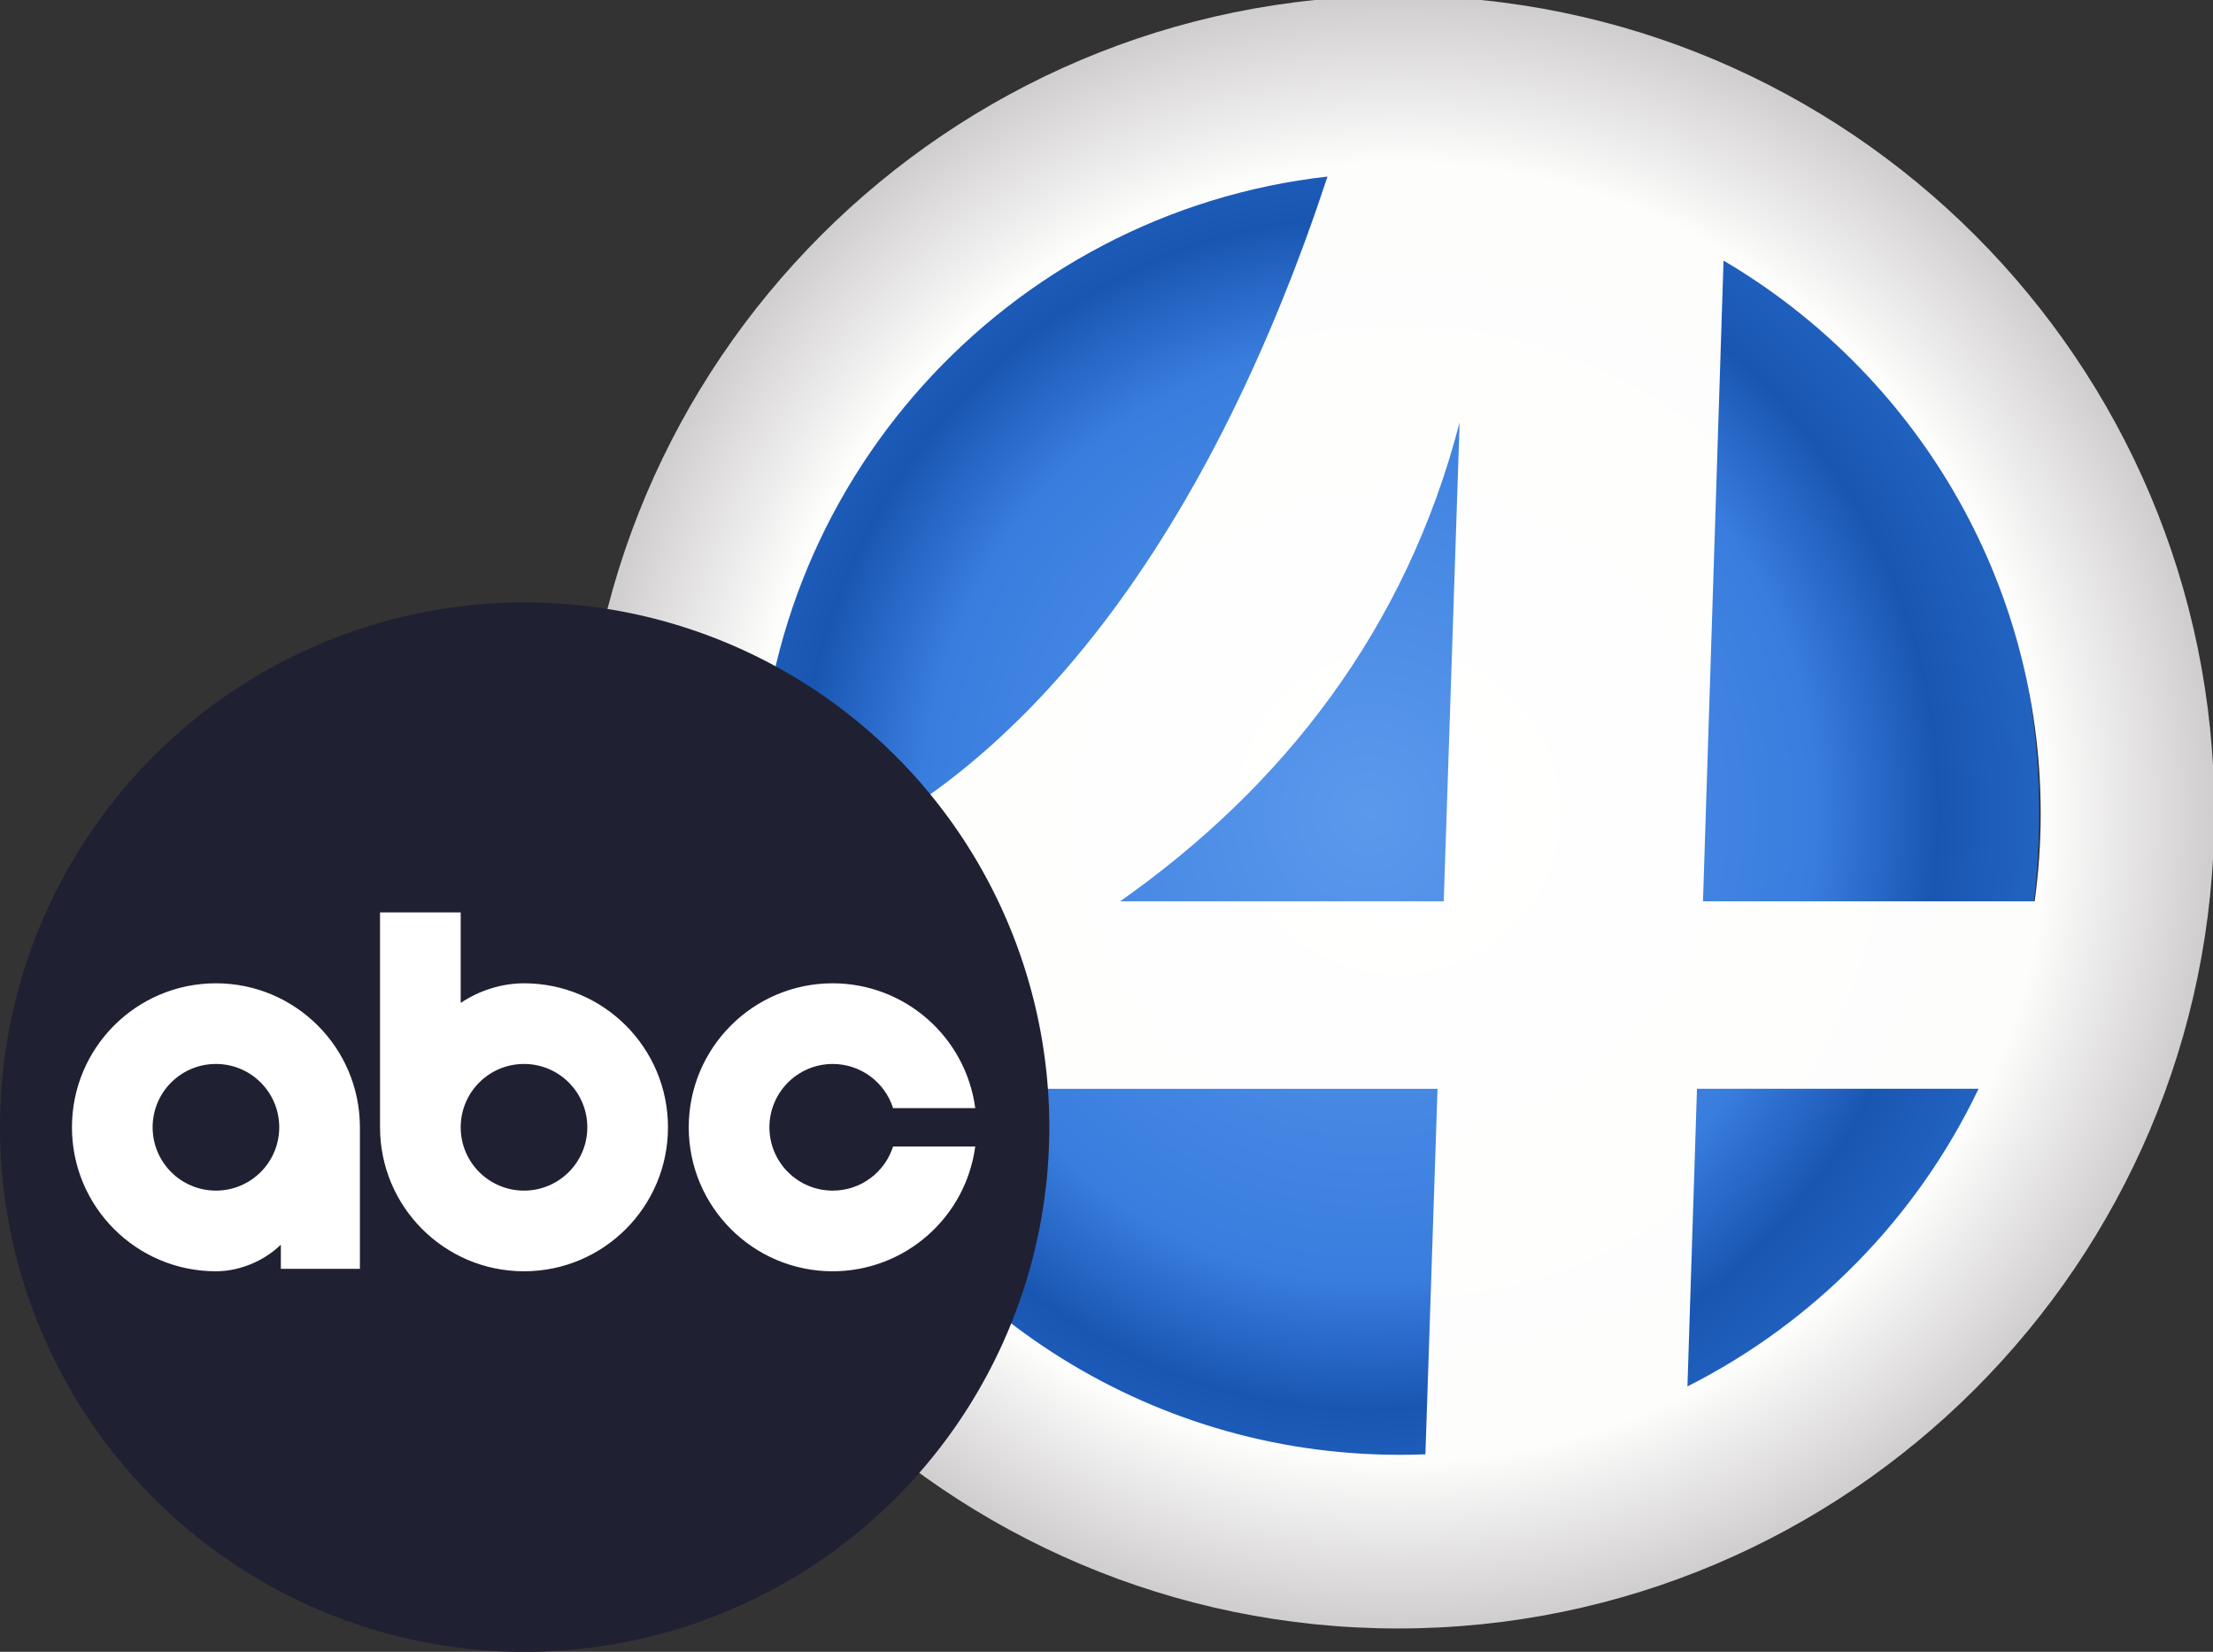 <?xml version="1.0" encoding="UTF-8" standalone="no"?>
<!-- Created with Inkscape (http://www.inkscape.org/) -->

<svg
   xmlns:dc="http://purl.org/dc/elements/1.1/"
   xmlns:cc="http://creativecommons.org/ns#"
   xmlns:rdf="http://www.w3.org/1999/02/22-rdf-syntax-ns#"
   xmlns:svg="http://www.w3.org/2000/svg"
   xmlns="http://www.w3.org/2000/svg"
   xmlns:xlink="http://www.w3.org/1999/xlink"
   xmlns:sodipodi="http://sodipodi.sourceforge.net/DTD/sodipodi-0.dtd"
   xmlns:inkscape="http://www.inkscape.org/namespaces/inkscape"
   width="164.562mm"
   height="122.818mm"
   viewBox="0 0 164.562 122.818"
   version="1.1"
   id="svg2090"
   inkscape:version="0.92.5 (2060ec1f9f, 2020-04-08)"
   sodipodi:docname="KADN_2021.svg">
  <rect x="0" y="0" width="164.562" height="122.818" fill="#333333" stroke="none"/>
  <defs
     id="defs2084">
    <linearGradient
       id="linearGradient22640"
       inkscape:collect="always">
      <stop
         id="stop22636"
         offset="0"
         style="stop-color:#5b99ec;stop-opacity:1" />
      <stop
         id="stop27858"
         offset="0.667"
         style="stop-color:#397dde;stop-opacity:1" />
      <stop
         id="stop33623"
         offset="0.849"
         style="stop-color:#1956b2;stop-opacity:1" />
      <stop
         id="stop22638"
         offset="1"
         style="stop-color:#2263c1;stop-opacity:1" />
    </linearGradient>
    <linearGradient
       id="linearGradient7620"
       inkscape:collect="always">
      <stop
         id="stop7616"
         offset="0"
         style="stop-color:#ffffff;stop-opacity:1" />
      <stop
         id="stop17495"
         offset="0.795"
         style="stop-color:#fdfdfc;stop-opacity:1" />
      <stop
         id="stop7618"
         offset="1"
         style="stop-color:#d0cdce;stop-opacity:1" />
    </linearGradient>
    <radialGradient
       gradientUnits="userSpaceOnUse"
       gradientTransform="matrix(1.039,0,0,1.088,92.381,-99.383)"
       r="47.97"
       fy="146.932"
       fx="9.065"
       cy="146.932"
       cx="9.065"
       id="radialGradient22642"
       xlink:href="#linearGradient22640"
       inkscape:collect="always" />
    <radialGradient
       inkscape:collect="always"
       xlink:href="#linearGradient7620"
       id="radialGradient861"
       cx="103.965"
       cy="60.384"
       fx="103.965"
       fy="60.384"
       r="60.696"
       gradientTransform="translate(0,2.5617955e-6)"
       gradientUnits="userSpaceOnUse" />
  </defs>
  <sodipodi:namedview
     id="base"
     pagecolor="#ffffff"
     bordercolor="#666666"
     borderopacity="1.0"
     inkscape:pageopacity="0.0"
     inkscape:pageshadow="2"
     inkscape:zoom="0.35"
     inkscape:cx="835.42587"
     inkscape:cy="396.65964"
     inkscape:document-units="mm"
     inkscape:current-layer="svg2090"
     showgrid="false"
     inkscape:window-width="1366"
     inkscape:window-height="703"
     inkscape:window-x="0"
     inkscape:window-y="0"
     inkscape:window-maximized="1"
     inkscape:snap-text-baseline="true"
     inkscape:snap-page="true" />
  <path
     inkscape:connector-curvature="0"
     id="path22373"
     style="opacity:1;fill:url(#radialGradient22642);fill-opacity:1;stroke:none;stroke-width:17.372;stroke-linecap:square;paint-order:markers stroke fill"
     d="m 151.631,60.466 a 49.833,52.187 0 0 1 -49.833,52.187 49.833,52.187 0 0 1 -49.833,-52.187 49.833,52.187 0 0 1 49.833,-52.187 49.833,52.187 0 0 1 49.833,52.187 z" />
  <style
     id="style2863"
     type="text/css">
	.st0{fill-rule:evenodd;clip-rule:evenodd;fill:#202033;}
	.st1{fill-rule:evenodd;clip-rule:evenodd;fill:#FFFFFF;}
</style>
  <style
     id="style4">
		tspan { white-space:pre }
		.shp0 { fill: #000000 } 
		.shp1 { fill: #ffffff } 
	</style>
  <path
     style="fill:url(#radialGradient861);stroke:none;stroke-width:0.112;fill-opacity:1.0"
     d="m 103.965,121.08 c -33.468,0 -60.696,-27.228 -60.696,-60.696 0,-33.468 27.228,-60.695 60.696,-60.695 33.468,0 60.696,27.228 60.696,60.695 0,33.468 -27.228,60.696 -60.696,60.696 z m 0.112,-12.911 c 0.642,0 1.281,-0.012 1.918,-0.038 l 0.901,-27.177 H 61.024 C 68.694,97.031 85.109,108.168 104.078,108.168 Z M 60.835,80.548 v 0 c 0,0 0,0 0,0 z m -4.431,-20.051 c 0,1.651 0.085,3.283 0.25,4.893 19.831,-6.234 33.741,-27.014 42.061,-52.262 -23.771,2.674 -42.31,22.896 -42.31,47.369 z m 26.888,6.519 h 24.067 l 1.181,-35.605 c -3.981,15.35 -13.087,27.048 -25.248,35.605 z M 125.481,103.081 c 9.439,-4.763 17.087,-12.572 21.647,-22.128 h -20.938 z m 2.684,-83.706 -1.528,47.64 h 24.664 c 0.293,-2.132 0.448,-4.308 0.448,-6.519 0,-17.505 -9.485,-32.832 -23.585,-41.121 z"
     class="shp0"
     id="Background"
     inkscape:connector-curvature="0" />
  <path
     inkscape:connector-curvature="0"
     id="path853"
     d="M 78.029,83.803 A 39.015,39.015 0 0 1 39.015,122.818 39.015,39.015 0 0 1 -1.264984e-8,83.803 39.015,39.015 0 0 1 39.015,44.788 39.015,39.015 0 0 1 78.029,83.803 Z"
     style="clip-rule:evenodd;fill:#202033;fill-opacity:1;fill-rule:evenodd;stroke:none;stroke-width:0.078" />
  <path
     style="clip-rule:evenodd;fill:#ffffff;fill-opacity:1;fill-rule:evenodd;stroke:none;stroke-width:0.078"
     inkscape:connector-curvature="0"
     class="st1"
     d="m 28.26,67.84 v 15.976 c 0,5.913 4.793,10.706 10.706,10.706 5.913,0 10.706,-4.793 10.706,-10.706 0,-5.913 -4.793,-10.706 -10.706,-10.706 -1.632,0.002 -3.322,0.522 -4.708,1.461 V 67.84 Z m 10.706,11.267 c 2.601,0 4.708,2.108 4.708,4.709 0,2.601 -2.108,4.708 -4.708,4.708 -2.601,0 -4.708,-2.108 -4.708,-4.708 0,-2.601 2.108,-4.709 4.708,-4.709 z M 26.763,94.342 V 83.816 c 0,-5.913 -4.793,-10.706 -10.706,-10.706 -5.913,0 -10.706,4.793 -10.706,10.706 0,5.913 4.793,10.706 10.706,10.706 1.745,-0.002 3.553,-0.744 4.828,-1.976 V 94.342 Z M 16.057,88.524 c -2.601,0 -4.708,-2.108 -4.708,-4.709 0,-2.601 2.108,-4.708 4.708,-4.708 2.601,0 4.708,2.108 4.708,4.708 0,2.601 -2.108,4.709 -4.708,4.709 z M 61.922,73.11 c -5.913,0 -10.706,4.793 -10.706,10.706 0,5.913 4.793,10.706 10.706,10.706 5.357,-0.006 9.885,-3.971 10.598,-9.279 h -6.11 c -0.605,1.903 -2.385,3.282 -4.487,3.282 -2.601,0 -4.708,-2.108 -4.708,-4.708 0,-2.601 2.108,-4.708 4.708,-4.709 2.103,0 3.884,1.379 4.487,3.282 h 6.111 c -0.714,-5.31 -5.242,-9.274 -10.599,-9.28 z"
     id="path2866" />
</svg>

